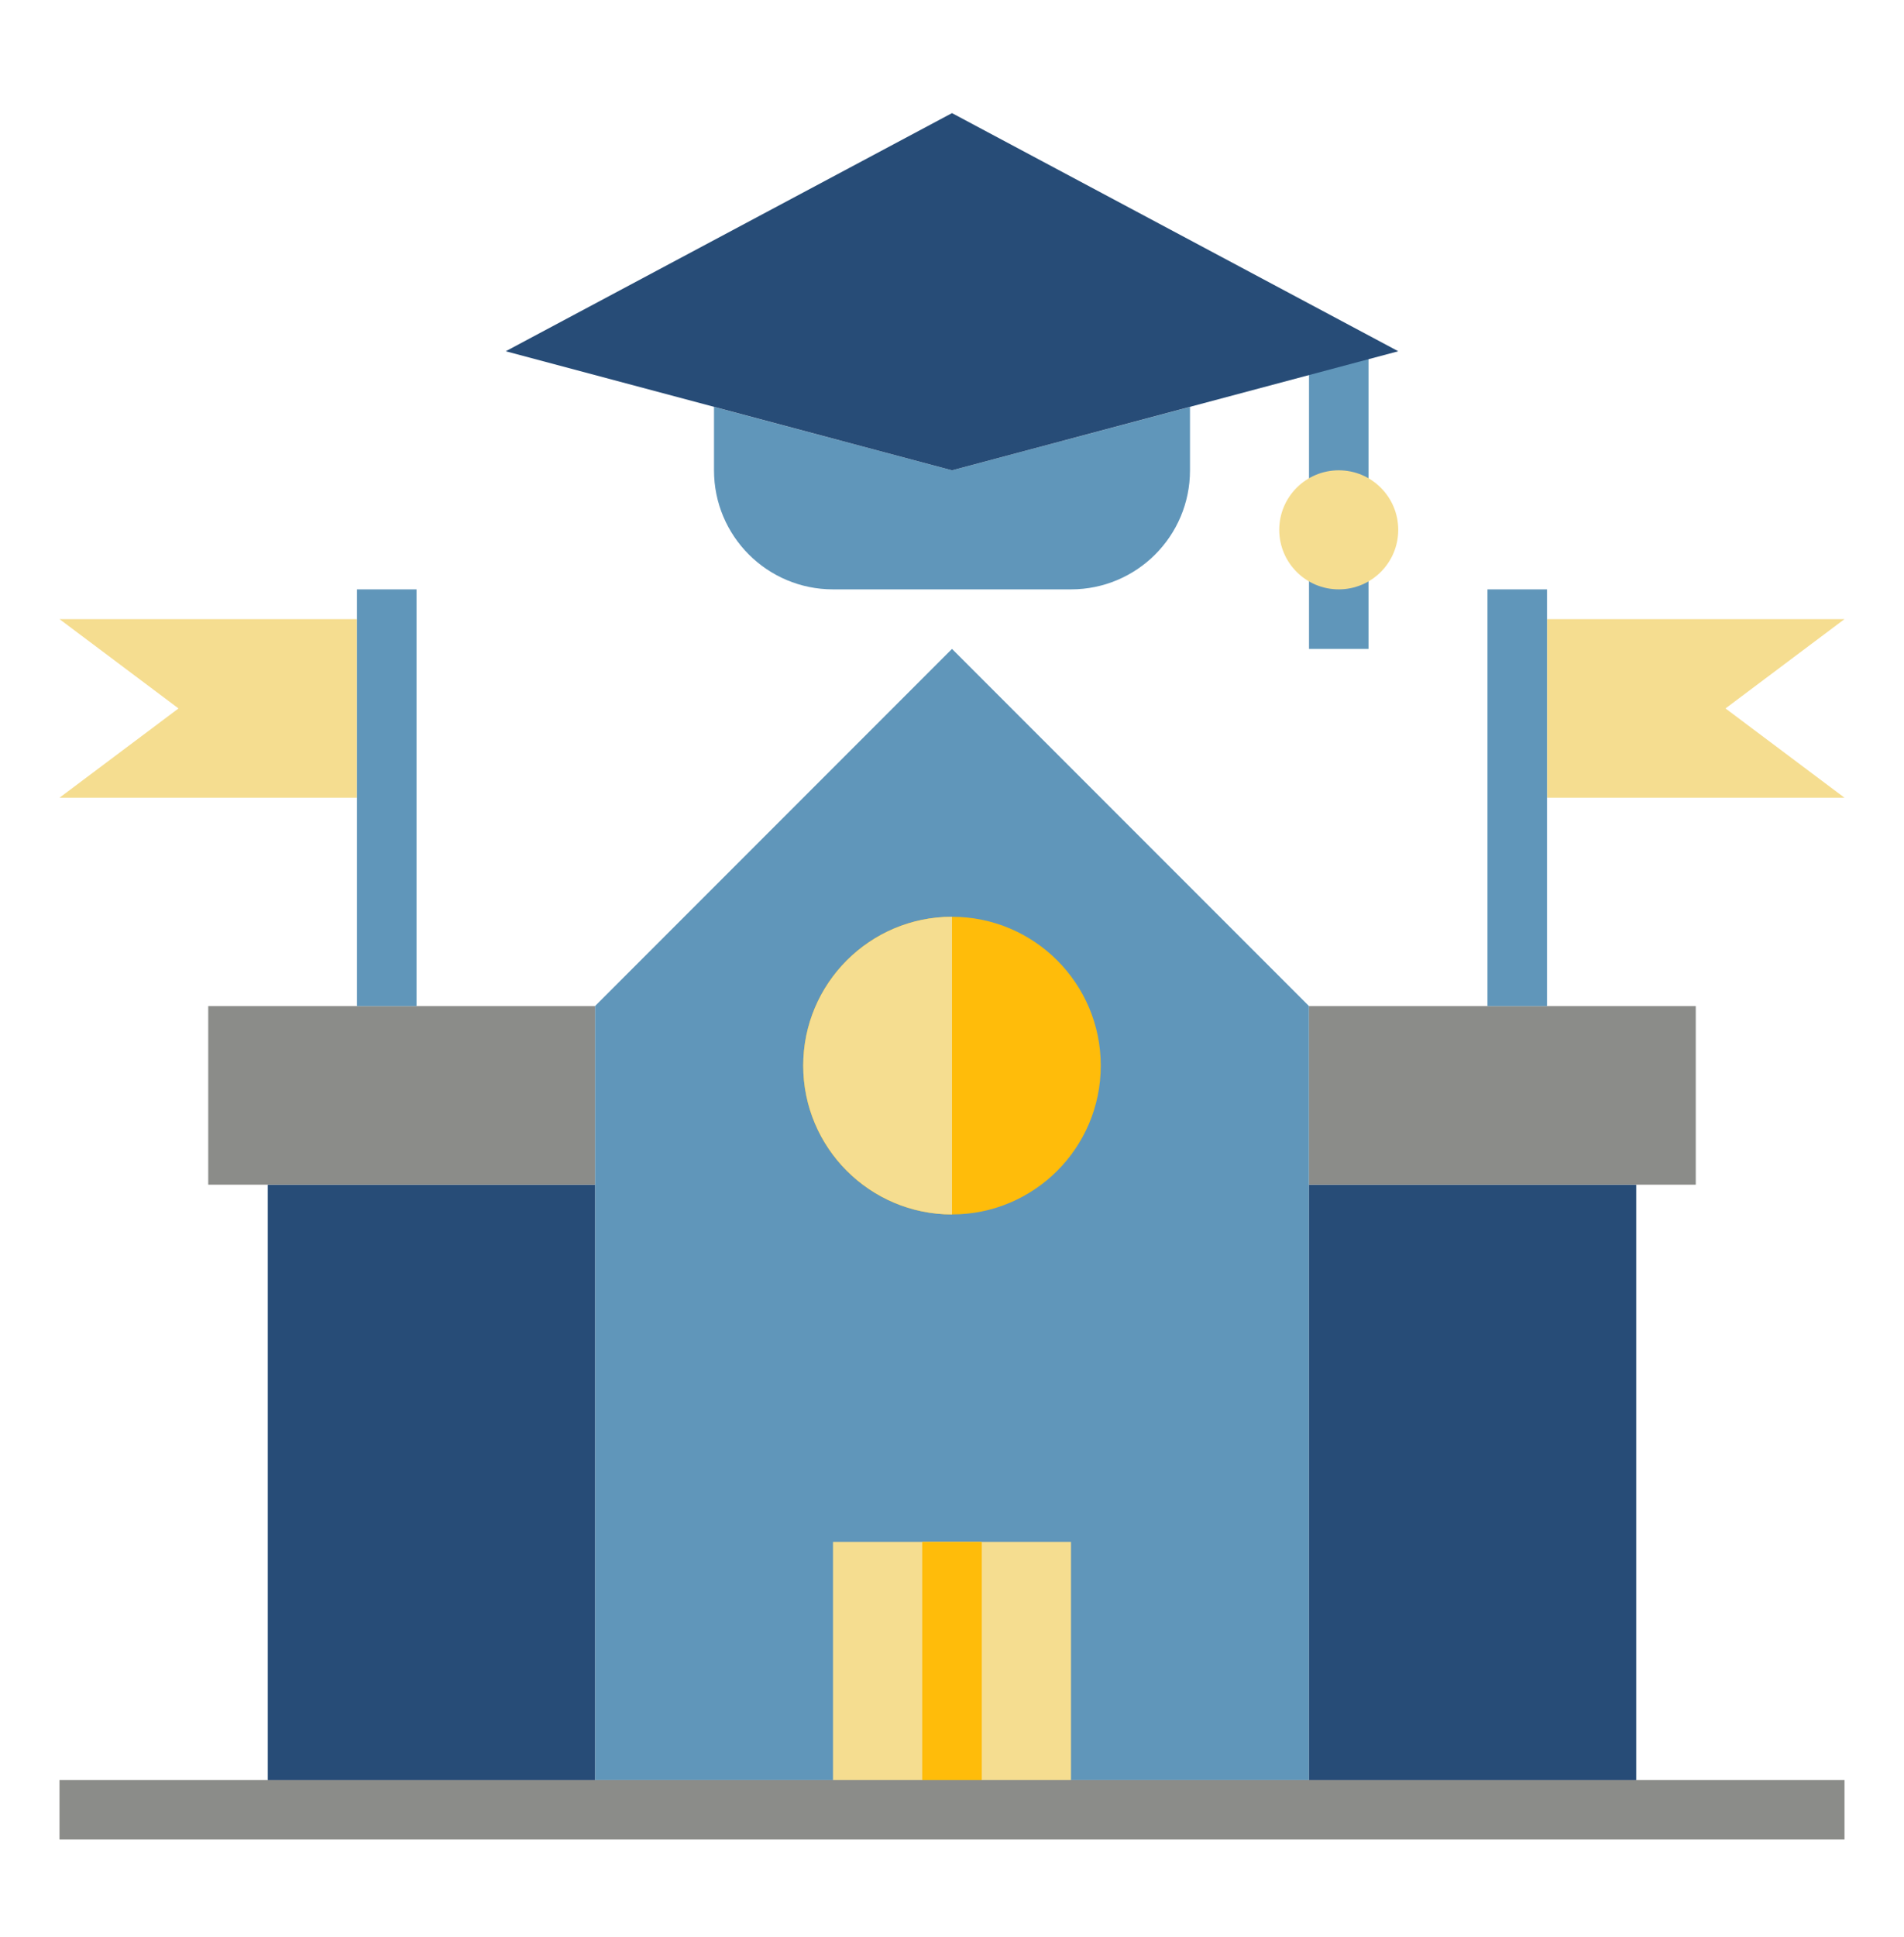<svg xmlns="http://www.w3.org/2000/svg" width="60" height="61" viewBox="0 0 60 61" fill="none"><path d="M43.125 17.625H41.25V20.438H43.125V17.625Z" fill="#6096BA"></path><path d="M43.125 11.063H41.25V15.75H43.125V11.063Z" fill="#6096BA"></path><path d="M42.188 18.563C43.223 18.563 44.062 17.723 44.062 16.688C44.062 15.652 43.223 14.813 42.188 14.813C41.152 14.813 40.312 15.652 40.312 16.688C40.312 17.723 41.152 18.563 42.188 18.563Z" fill="#F5DD90"></path><path d="M22.5 12.816V14.813C22.5 16.885 24.178 18.563 26.25 18.563H33.75C35.822 18.563 37.5 16.885 37.5 14.813V12.816L30 14.813L22.5 12.816Z" fill="#6096BA"></path><path d="M30 14.813L15.938 11.063L30 3.563L44.062 11.063L30 14.813Z" fill="#274C77"></path><path d="M18.75 56.063V31.688L30 20.438L41.25 31.688V56.063" fill="#6096BA"></path><path d="M30 38.25C32.589 38.25 34.688 36.152 34.688 33.563C34.688 30.974 32.589 28.875 30 28.875C27.411 28.875 25.312 30.974 25.312 33.563C25.312 36.152 27.411 38.25 30 38.25Z" fill="#FFBC0A"></path><path d="M11.25 19.5H1.875L5.625 22.313L1.875 25.125H11.25" fill="#F5DD90"></path><path d="M18.75 37.313H8.438V56.063H18.75V37.313Z" fill="#274C77"></path><path d="M51.562 37.313H41.25V56.063H51.562V37.313Z" fill="#274C77"></path><path d="M26.25 56.063V48.563H33.75V56.063" fill="#F5DD90"></path><path d="M41.25 31.688H53.438V37.313H41.25" fill="#8B8C89"></path><path d="M18.75 37.313H6.562V31.688H18.75" fill="#8B8C89"></path><path d="M58.125 56.063H1.875V57.938H58.125V56.063Z" fill="#8B8C89"></path><path d="M30.938 48.563H29.062V56.063H30.938V48.563Z" fill="#FFBC0A"></path><path d="M30 38.25C27.413 38.25 25.312 36.15 25.312 33.563C25.312 30.975 27.413 28.875 30 28.875" fill="#F5DD90"></path><path d="M13.125 18.563H11.25V31.688H13.125V18.563Z" fill="#6096BA"></path><path d="M48.75 19.5H58.125L54.375 22.313L58.125 25.125H48.75" fill="#F5DD90"></path><path d="M46.875 31.688H48.75V18.563H46.875V31.688Z" fill="#6096BA"></path></svg>